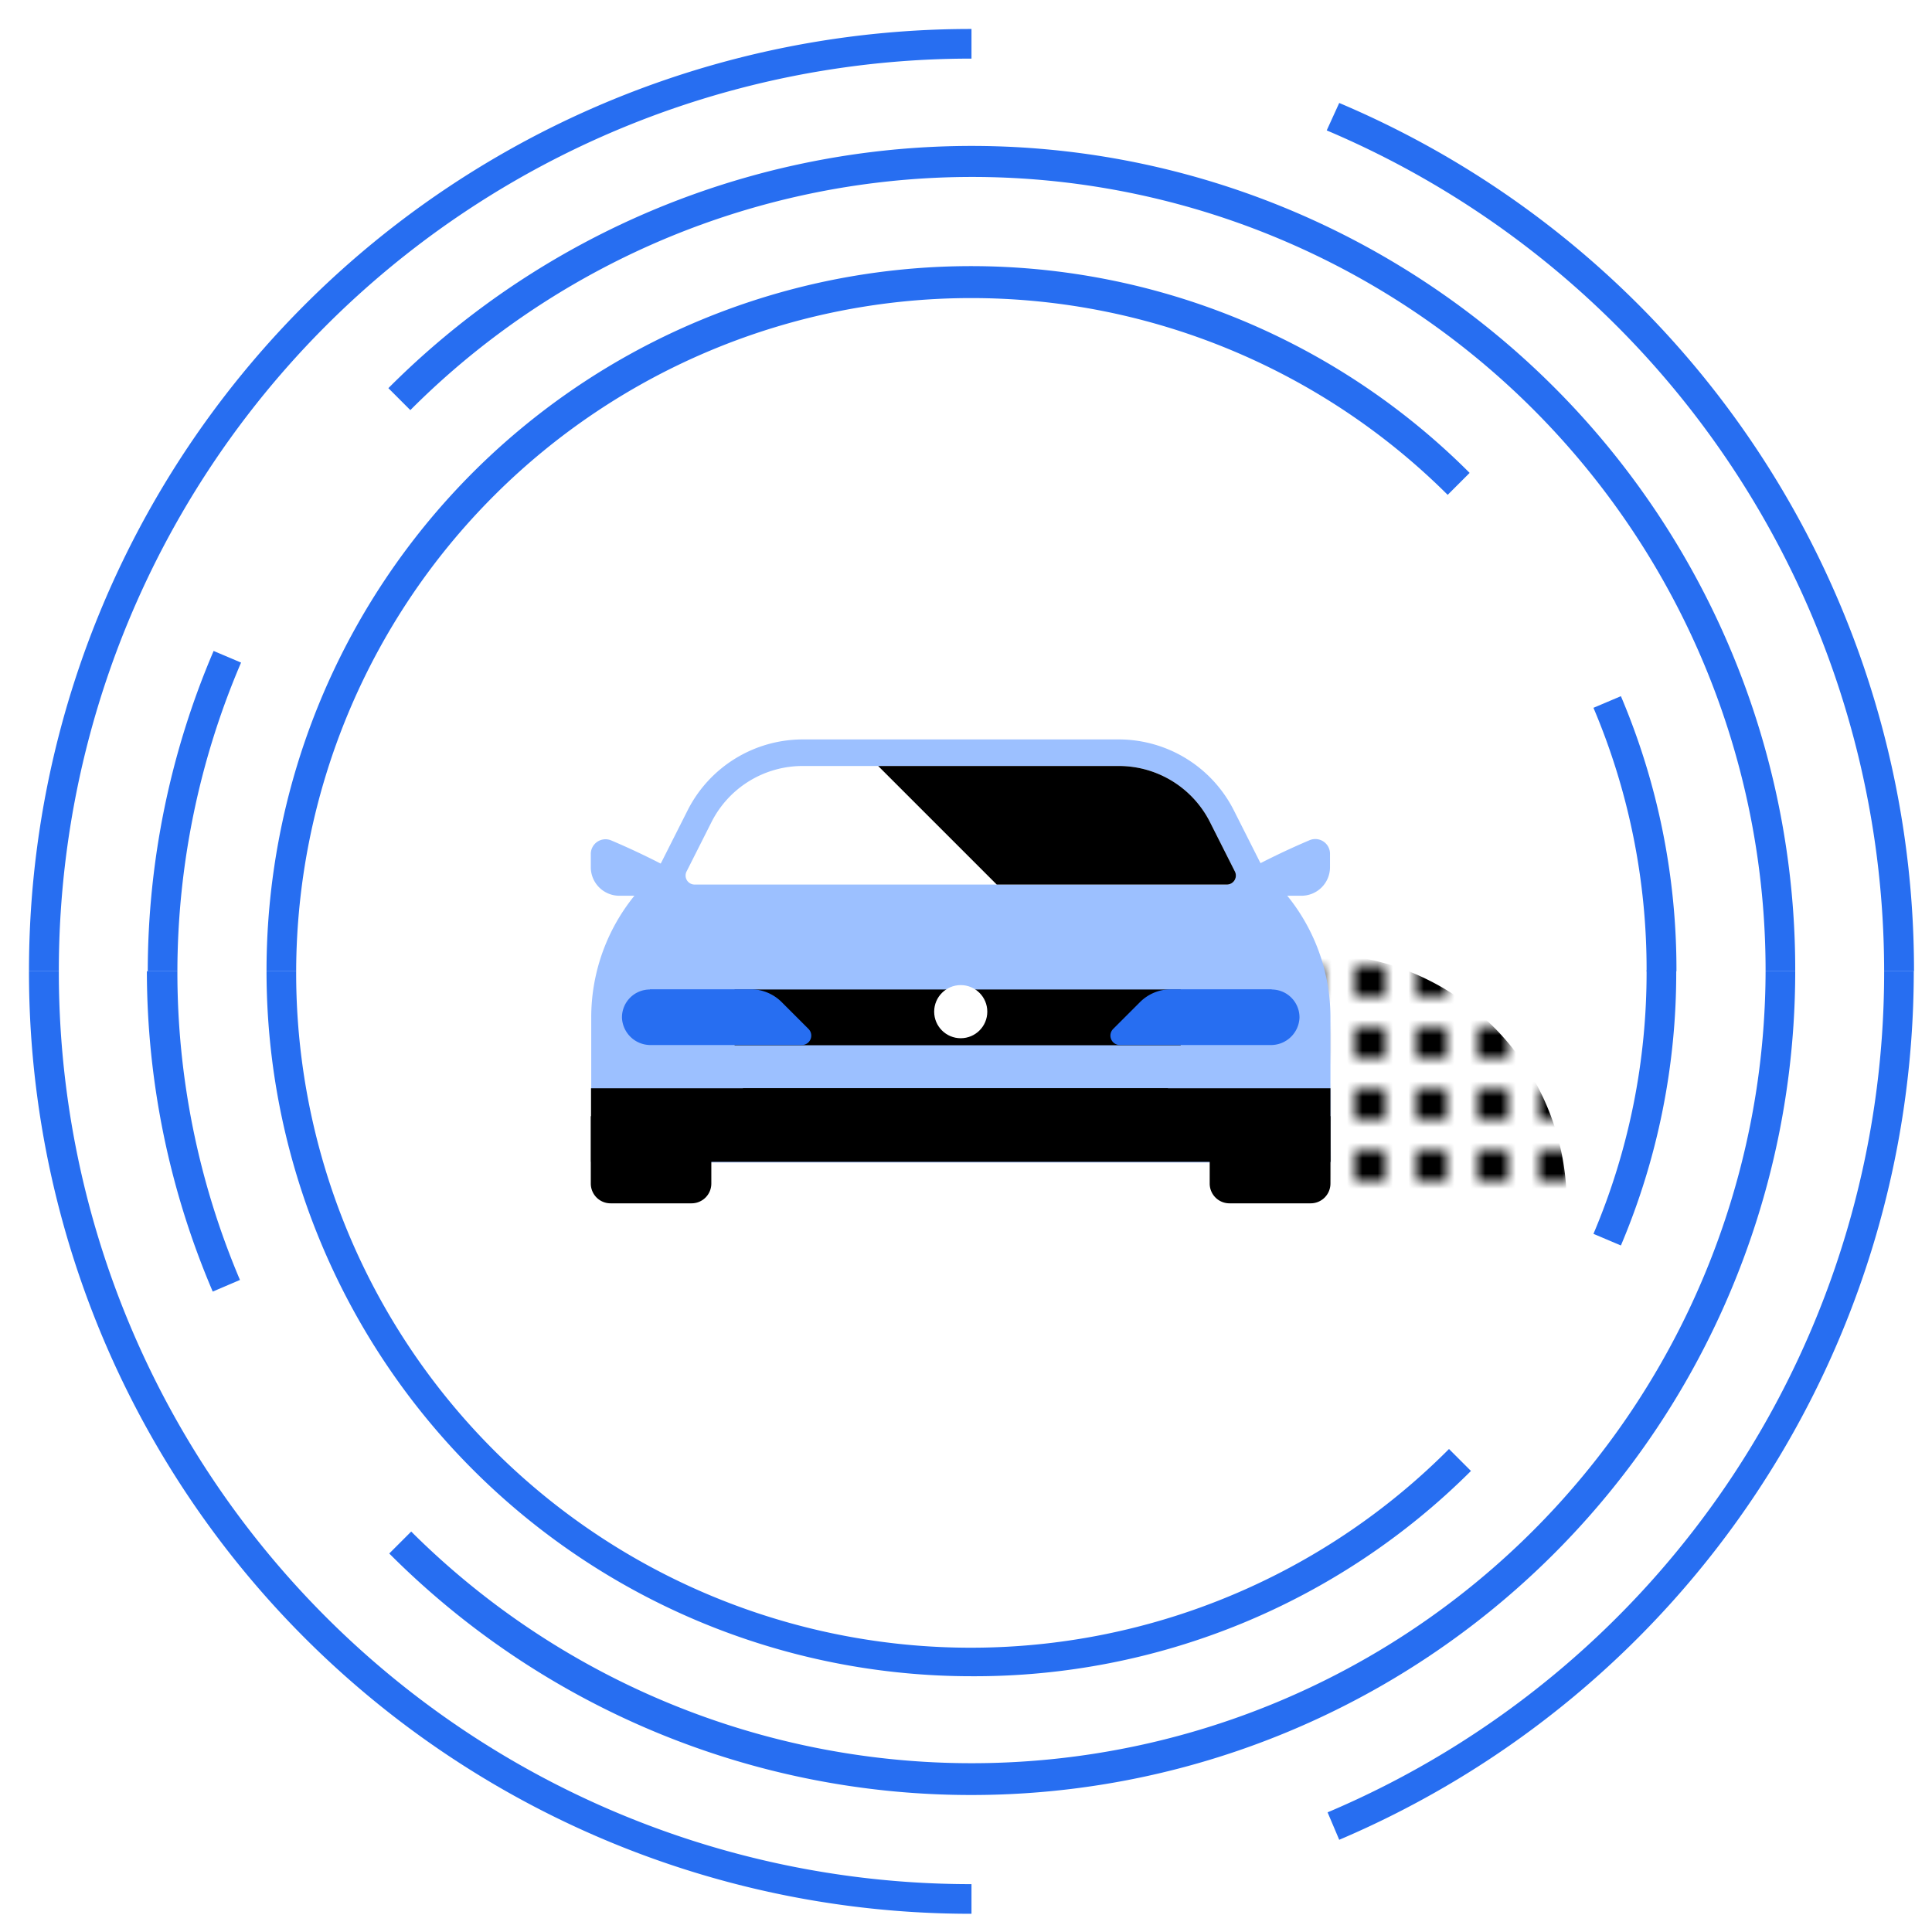 <svg xmlns="http://www.w3.org/2000/svg" data-name="Layer 1" viewBox="0 0 88 88" height="88" width="88">
    <defs>
        <pattern id="a" data-name="2x2 - Black" width="4" height="4" patternTransform="matrix(.7 0 0 .7 5.7 4.8)" patternUnits="userSpaceOnUse" viewBox="0 0 4 4">
            <path fill="none" d="M0 0h4v4H0z"/>
            <path d="M0 0h2v2H0z"/>
        </pattern>
    </defs>
    <path d="M87.18 44.24h-1.36a41.62 41.62 0 0 0-25.39-38.3L61 4.69a42.89 42.89 0 0 1 26.18 39.55zm-84.5 0H1.32A42.89 42.89 0 0 1 44.25 1.32v1.35A41.54 41.54 0 0 0 2.68 44.24z" style="fill: rgb(39, 110, 241);"/>
    <path d="M8.08 44.24H6.73a37.19 37.19 0 0 1 3-14.59l1.25.53a35.85 35.85 0 0 0-2.9 14.06zm73.69 0h-1.35a36.14 36.14 0 0 0-61.73-25.56l-1-1a37.51 37.51 0 0 1 64.08 26.56z" style="fill: rgb(39, 110, 241);"/>
    <path d="M13.49 44.24h-1.35a32.09 32.09 0 0 1 54.8-22.7l-1 1a30.75 30.75 0 0 0-52.45 21.7zm62.87 0H75a30.49 30.49 0 0 0-2.42-12l1.25-.53a31.84 31.84 0 0 1 2.53 12.53zM61 83.8l-.53-1.25a41.54 41.54 0 0 0 25.35-38.31h1.35A43 43 0 0 1 61 83.8zm-16.75 3.37A42.89 42.89 0 0 1 1.32 44.24h1.36a41.54 41.54 0 0 0 41.57 41.58v1.35z" style="fill: rgb(39, 110, 241);"/>
    <path d="M9.69 58.83a37.21 37.21 0 0 1-3-14.59h1.39a35.85 35.85 0 0 0 2.85 14.06zm34.56 22.93a37.4 37.4 0 0 1-26.52-11l1-1a36.16 36.16 0 0 0 61.69-25.52h1.35a37.52 37.52 0 0 1-37.52 37.52z" style="fill: rgb(39, 110, 241);"/>
    <path d="M44.25 76.35a32.11 32.11 0 0 1-32.11-32.11h1.35A30.73 30.73 0 0 0 66 66l1 1a32 32 0 0 1-22.75 9.35zm29.58-19.62l-1.25-.53a30.48 30.48 0 0 0 2.42-12h1.35a31.83 31.83 0 0 1-2.52 12.53z" style="fill: rgb(39, 110, 241);"/>
    <path d="M60 43.45a11.36 11.36 0 0 1 11.36 11.36H60V43.45z" fill="url(#a)"/>
    <path d="M32.85 40.81l-1.36-.73-.65-.35q-1.47-.8-3-1.45a.67.67 0 0 0-.93.62v.6a1.3 1.3 0 0 0 1.3 1.3h4.63zm21.81 0l1.34-.74.65-.35q1.47-.8 3-1.45a.67.67 0 0 1 .93.62v.61a1.3 1.3 0 0 1-1.3 1.3h-4.62z" style="fill: rgb(156, 192, 255);"/>
    <path d="M57.32 39.13l-1.12-2.22a5.88 5.88 0 0 0-5.2-3.23H36.57a5.88 5.88 0 0 0-5.25 3.23l-1.12 2.22a3.78 3.78 0 0 1-.7 1 8.79 8.79 0 0 0-2.57 6.22v6.6H60.6v-6.6A8.79 8.79 0 0 0 58 40.1a3.78 3.78 0 0 1-.68-.97z" style="fill: rgb(156, 192, 255);"/>
    <path d="M26.92 50.84h5.48v3.07a.9.9 0 0 1-.9.9h-3.69a.9.9 0 0 1-.9-.9v-3.07h.01zm28.2 0h5.48v3.07a.9.9 0 0 1-.9.9H56a.9.9 0 0 1-.9-.9v-3.07h.02z"/>
    <path d="M26.92 49.57H60.6v3.35H26.92z"/>
    <path d="M33.84 49.57H53.2v1.27H33.84z"/>
    <path d="M51.19 49.57h3.74a.65.65 0 0 1 .66.57.63.63 0 0 1-.63.7h-1.74a1.85 1.85 0 0 1-1.31-.54zm-14.86 0h-3.74a.65.65 0 0 0-.66.57.63.63 0 0 0 .63.7h1.73a1.85 1.85 0 0 0 1.31-.54z" fill="none"/>
    <path d="M33.46 45.07h20.32v2.54H33.46z"/>
    <path fill="none" d="M34.91 45.63h17.5v.44h-17.5zm0 .99h17.5v.44h-17.5z"/>
    <path d="M57.92 45.07a1.27 1.27 0 0 1 1.27 1.29 1.3 1.3 0 0 1-1.31 1.24H51a.43.43 0 0 1-.3-.73l1.22-1.22a2 2 0 0 1 1.43-.59h4.58zm-28.32 0a1.27 1.27 0 0 0-1.27 1.29 1.3 1.3 0 0 0 1.31 1.24h6.89a.43.43 0 0 0 .3-.73l-1.22-1.22a2 2 0 0 0-1.43-.59H29.6z" style="fill: rgb(39, 110, 241);"/>
    <rect x="41.53" y="49.97" width="4.47" height="1.59" rx=".36" ry=".36" fill="none"/>
    <circle cx="43.76" cy="46.08" r="1.21" fill="#fff"/>
    <path d="M55.12 37.46A4.65 4.65 0 0 0 51 34.89H36.57a4.65 4.65 0 0 0-4.17 2.57l-1.12 2.22a.41.41 0 0 0 .36.61h24.24a.41.41 0 0 0 .36-.61z" fill="#fff"/>
    <path d="M45.4 40.29h10.48a.41.41 0 0 0 .36-.61l-1.12-2.22A4.65 4.65 0 0 0 51 34.89H40z"/>
</svg>